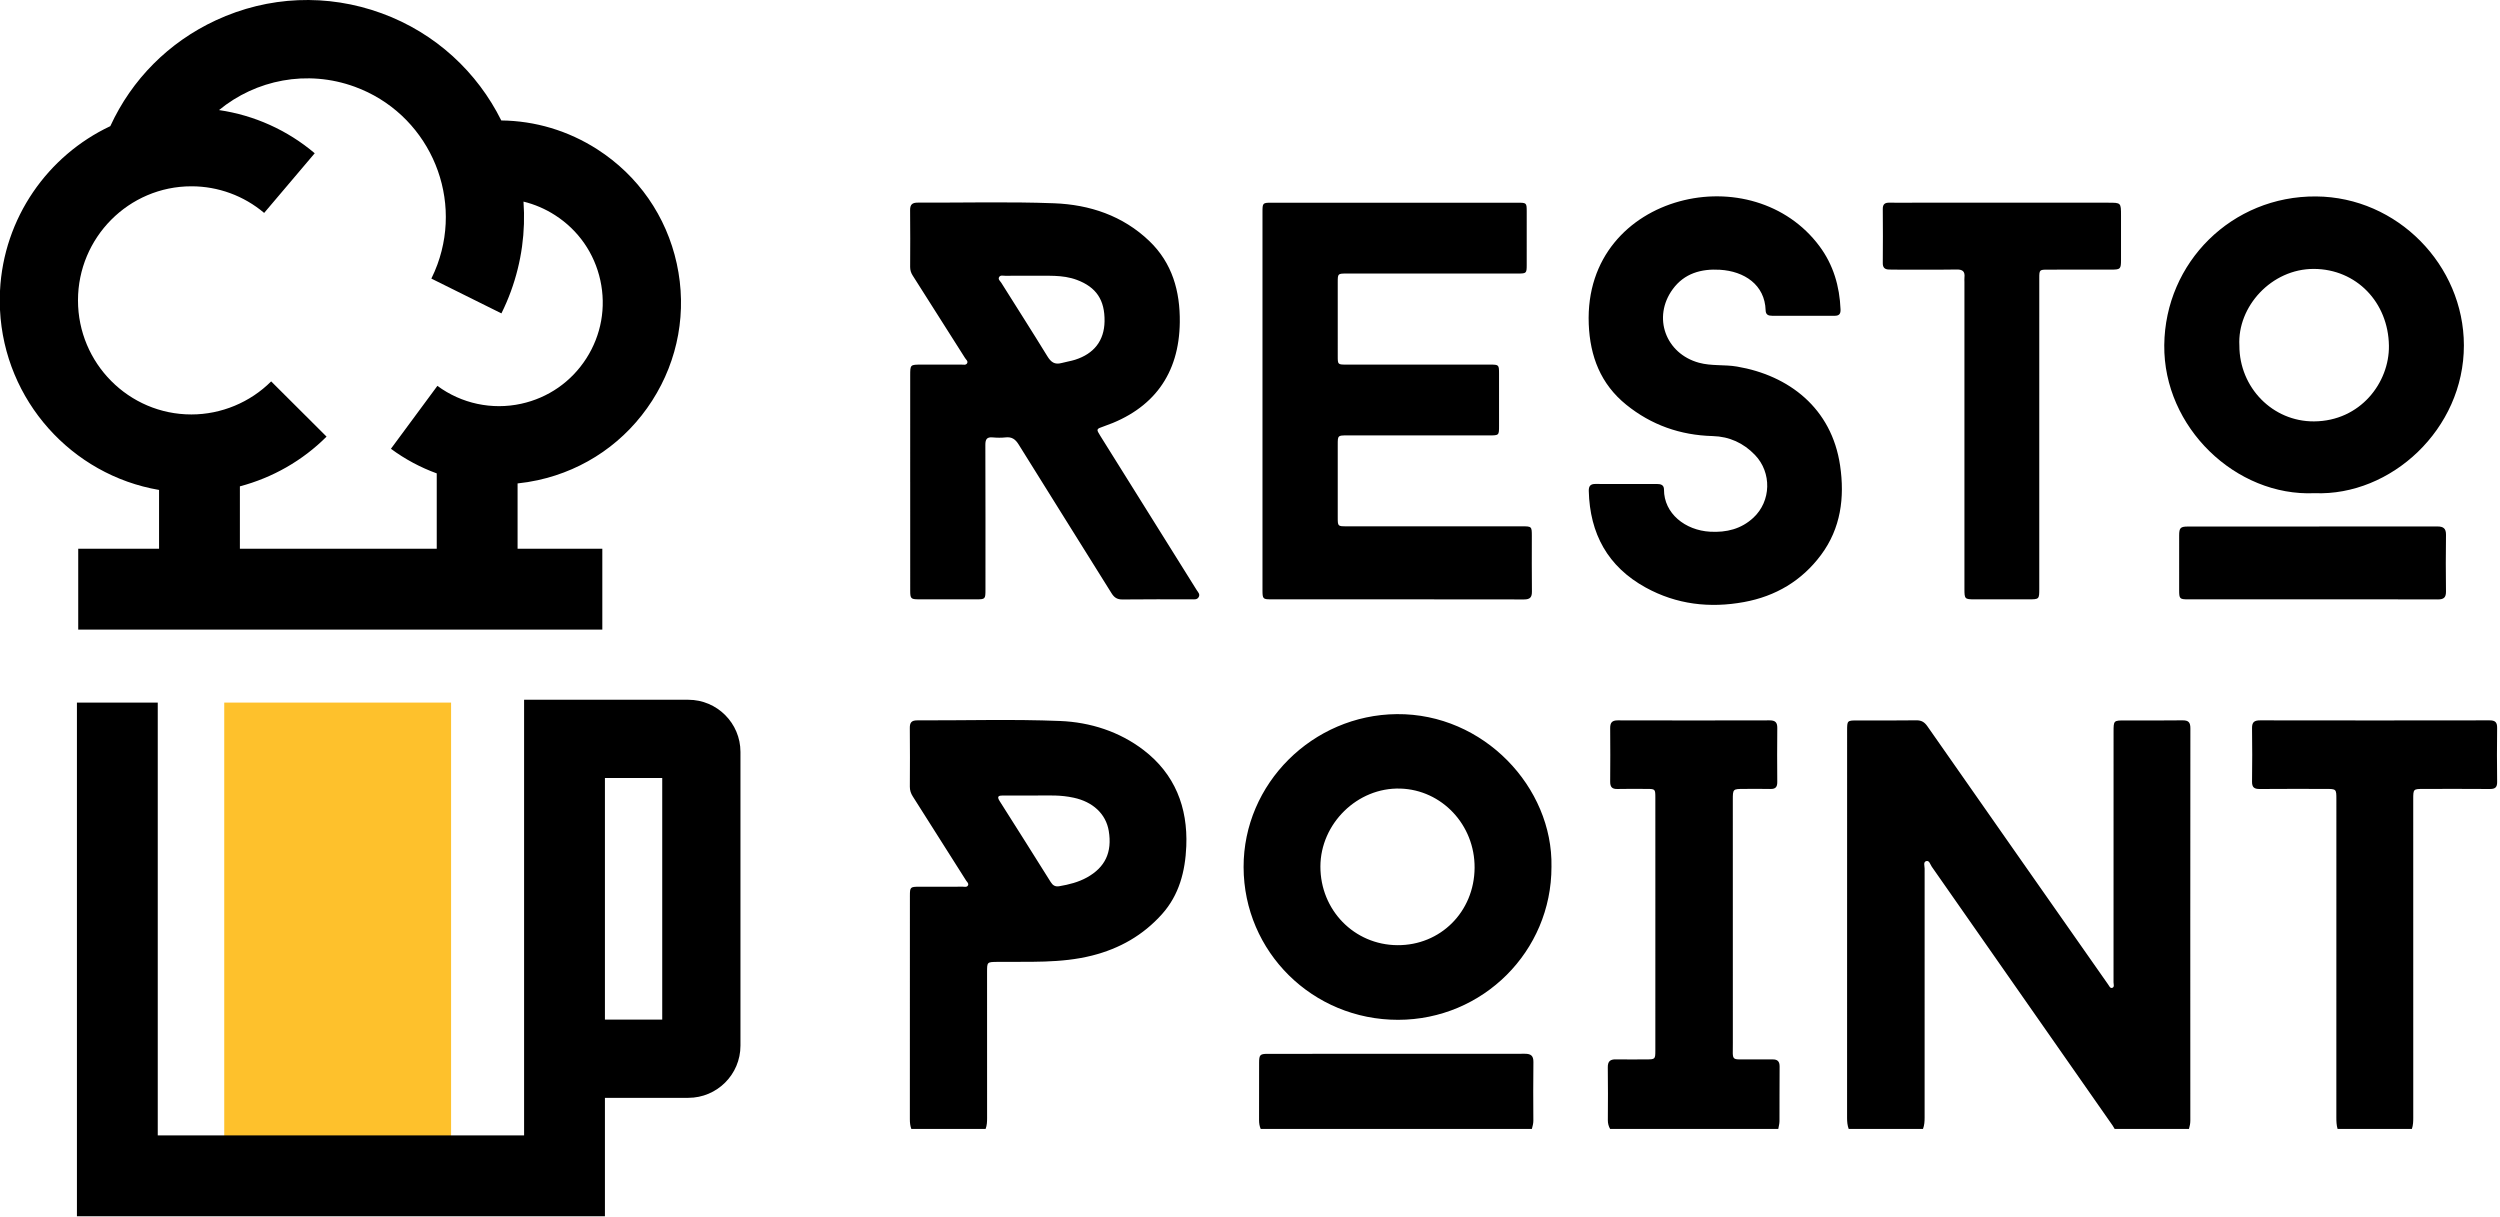 <svg width="304" height="148" viewBox="0 0 304 148" fill="none" xmlns="http://www.w3.org/2000/svg">
    <path fill-rule="evenodd" clip-rule="evenodd" d="M224.8 137.275C224.645 136.849 224.604 136.41 224.604 135.955C224.609 120.262 224.609 104.57 224.609 88.877C224.609 87.607 224.611 87.606 225.89 87.605C228.268 87.605 230.646 87.627 233.023 87.591C233.659 87.581 234.023 87.816 234.377 88.322C241.652 98.738 248.945 109.142 256.234 119.548C256.264 119.591 256.293 119.636 256.326 119.678C256.47 119.859 256.578 120.191 256.819 120.133C257.157 120.05 257.004 119.686 257.005 119.447C257.012 109.303 257.009 99.158 257.009 89.013C257.009 87.606 257.01 87.606 258.407 87.605C260.732 87.605 263.057 87.627 265.381 87.593C266.107 87.582 266.35 87.829 266.35 88.554C266.336 104.458 266.338 120.362 266.344 136.267C266.344 136.617 266.275 136.946 266.178 137.275H257.141C257.061 137.14 256.988 137 256.899 136.871C249.568 126.374 242.237 115.877 234.9 105.385C234.714 105.12 234.615 104.603 234.234 104.708C233.844 104.814 234.035 105.302 234.035 105.619C234.026 115.705 234.027 125.791 234.033 135.877C234.033 136.356 234.008 136.824 233.837 137.275H224.801H224.8ZM281.154 72.881C276.137 72.881 271.119 72.881 266.101 72.88C265.045 72.88 264.986 72.821 264.985 71.753C264.982 69.534 264.981 67.316 264.986 65.097C264.988 64.195 265.144 64.027 266.049 64.027C276.163 64.023 286.278 64.027 296.392 64.018C297.117 64.017 297.444 64.263 297.433 65.036C297.4 67.333 297.404 69.631 297.431 71.928C297.44 72.654 297.158 72.894 296.445 72.891C291.348 72.871 286.251 72.881 281.154 72.881L281.154 72.881ZM247.975 52.832C247.975 59.092 247.975 65.351 247.975 71.611C247.975 72.866 247.959 72.88 246.679 72.88C244.487 72.881 242.295 72.882 240.102 72.88C238.916 72.879 238.875 72.836 238.875 71.613C238.874 59.173 238.875 46.733 238.875 34.292C238.875 34.108 238.858 33.921 238.878 33.738C238.954 33.03 238.682 32.76 237.937 32.772C235.428 32.811 232.918 32.787 230.409 32.787C230.172 32.787 229.934 32.783 229.696 32.776C229.19 32.762 228.941 32.544 228.946 31.993C228.965 29.801 228.967 27.608 228.946 25.416C228.94 24.811 229.216 24.634 229.765 24.645C230.689 24.663 231.614 24.648 232.538 24.648C240.488 24.648 248.438 24.648 256.388 24.648C257.915 24.648 257.915 24.648 257.915 26.214C257.915 28.01 257.916 29.806 257.915 31.602C257.914 32.702 257.846 32.782 256.762 32.785C254.173 32.792 251.585 32.785 248.996 32.788C248.005 32.789 247.976 32.817 247.976 33.815C247.974 40.154 247.975 46.493 247.975 52.832L247.975 52.832ZM272.308 42.026C272.307 47.126 276.355 51.273 281.385 51.241C287.028 51.206 290.555 46.514 290.493 42.041C290.421 36.762 286.534 32.72 281.372 32.7C276.209 32.68 272.044 37.285 272.308 42.026ZM281.455 59.971C271.885 60.402 263.069 51.967 263.174 41.967C263.28 31.895 271.406 23.814 281.631 23.887C291.528 23.957 299.594 32.249 299.609 41.985C299.625 52.202 290.73 60.34 281.455 59.971ZM169.915 114.933C175.162 114.975 179.269 110.869 179.311 105.539C179.353 100.282 175.302 96.047 170.298 95.891C165.035 95.727 160.569 100.183 160.561 105.368C160.553 110.66 164.659 114.891 169.915 114.933ZM188.659 105.397C188.674 115.672 180.333 123.999 170.015 124.01C159.617 124.02 151.248 115.754 151.221 105.447C151.195 95.28 159.63 86.93 169.847 86.838C180.429 86.742 188.847 95.751 188.659 105.397ZM197.756 58.853C198.997 58.852 200.239 58.855 201.48 58.852C201.953 58.851 202.343 58.961 202.341 59.533C202.333 62.435 204.918 64.49 207.957 64.657C209.94 64.765 211.735 64.331 213.221 62.946C215.375 60.939 215.468 57.469 213.402 55.32C212.007 53.869 210.288 53.08 208.262 53.026C204.332 52.922 200.804 51.685 197.748 49.212C194.645 46.701 193.347 43.339 193.192 39.415C192.87 31.252 198.12 26.162 204.211 24.49C210.36 22.802 217.257 24.578 221.242 29.929C222.939 32.208 223.695 34.808 223.81 37.624C223.832 38.174 223.636 38.401 223.094 38.4C220.558 38.393 218.022 38.395 215.486 38.398C215.032 38.398 214.716 38.271 214.701 37.739C214.61 34.618 212.104 32.981 209.143 32.803C206.875 32.667 204.812 33.235 203.401 35.17C200.915 38.577 202.528 42.996 206.591 44.109C208.117 44.527 209.682 44.312 211.223 44.575C217.511 45.645 222.73 49.608 223.757 56.614C224.327 60.501 223.846 64.242 221.435 67.482C219.1 70.62 215.92 72.504 212.075 73.209C207.894 73.976 203.861 73.506 200.11 71.441C195.506 68.907 193.321 64.898 193.196 59.695C193.181 59.072 193.43 58.84 194.031 58.848C195.272 58.866 196.514 58.853 197.756 58.853V58.853ZM153.518 48.721C153.518 41.087 153.518 33.453 153.518 25.819C153.518 24.666 153.533 24.649 154.65 24.649C164.608 24.648 174.567 24.648 184.525 24.649C185.637 24.649 185.648 24.663 185.649 25.736C185.65 27.902 185.652 30.069 185.648 32.235C185.646 33.217 185.603 33.261 184.617 33.262C177.67 33.264 170.722 33.262 163.775 33.263C162.672 33.263 162.67 33.265 162.669 34.344C162.668 37.329 162.668 40.314 162.67 43.299C162.67 44.332 162.673 44.335 163.742 44.335C169.553 44.336 175.365 44.335 181.176 44.336C182.266 44.337 182.282 44.352 182.283 45.441C182.285 47.555 182.285 49.668 182.284 51.781C182.283 52.944 182.282 52.946 181.071 52.946C175.313 52.947 169.554 52.947 163.796 52.947C162.671 52.947 162.67 52.949 162.669 54.097C162.668 57.03 162.668 59.962 162.669 62.894C162.67 63.997 162.671 64 163.75 64C170.855 64.001 177.961 64 185.067 64.001C186.257 64.001 186.27 64.015 186.271 65.185C186.272 67.431 186.253 69.676 186.281 71.921C186.29 72.63 186.054 72.893 185.319 72.892C175.043 72.874 164.768 72.881 154.492 72.879C153.581 72.878 153.518 72.803 153.518 71.781C153.517 64.094 153.518 56.407 153.518 48.721V48.721ZM125.61 33.53C124.393 33.53 123.31 33.524 122.228 33.534C121.976 33.536 121.654 33.426 121.496 33.688C121.327 33.969 121.621 34.171 121.753 34.381C123.618 37.355 125.512 40.311 127.348 43.303C127.794 44.029 128.232 44.384 129.127 44.135C129.651 43.989 130.206 43.913 130.732 43.746C133.048 43.008 134.273 41.41 134.314 39.085C134.359 36.473 133.3 34.918 130.956 34.037C129.167 33.365 127.313 33.573 125.61 33.53V33.53ZM110.679 58.59C110.679 54.283 110.679 49.976 110.68 45.67C110.68 44.337 110.68 44.337 112.05 44.337C113.661 44.336 115.273 44.34 116.885 44.333C117.137 44.331 117.466 44.438 117.609 44.158C117.733 43.917 117.471 43.728 117.349 43.535C115.23 40.187 113.11 36.84 110.98 33.498C110.773 33.173 110.673 32.845 110.674 32.459C110.684 30.16 110.696 27.862 110.669 25.564C110.661 24.872 110.925 24.637 111.603 24.64C117.125 24.662 122.652 24.509 128.166 24.717C132.498 24.88 136.539 26.223 139.761 29.314C142.551 31.989 143.507 35.421 143.463 39.184C143.389 45.489 140.252 49.773 134.225 51.844C133.287 52.166 133.285 52.18 133.802 53.006C137.71 59.255 141.616 65.504 145.519 71.756C145.68 72.013 145.963 72.256 145.756 72.611C145.559 72.95 145.21 72.878 144.9 72.879C142.1 72.882 139.299 72.86 136.499 72.896C135.852 72.904 135.493 72.666 135.165 72.141C131.407 66.109 127.622 60.096 123.874 54.059C123.477 53.418 123.048 53.103 122.29 53.186C121.768 53.243 121.231 53.236 120.707 53.188C119.989 53.123 119.817 53.431 119.819 54.107C119.841 59.972 119.832 65.838 119.832 71.703C119.832 72.855 119.809 72.879 118.694 72.88C116.369 72.882 114.044 72.883 111.719 72.879C110.769 72.877 110.681 72.79 110.681 71.826C110.678 67.414 110.68 63.002 110.68 58.59L110.679 58.59ZM153.301 137.275C153.153 136.932 153.1 136.576 153.101 136.199C153.111 133.875 153.104 131.552 153.107 129.228C153.108 128.279 153.219 128.149 154.129 128.148C164.558 128.143 174.987 128.149 185.417 128.138C186.139 128.137 186.472 128.361 186.462 129.142C186.428 131.518 186.444 133.895 186.456 136.271C186.458 136.624 186.363 136.946 186.276 137.275H153.302H153.301ZM284.249 137.275C284.113 136.817 284.1 136.348 284.1 135.872C284.104 122.984 284.103 110.095 284.103 97.207C284.103 95.933 284.102 95.933 282.789 95.933C280.122 95.933 277.454 95.917 274.787 95.943C274.115 95.95 273.838 95.742 273.848 95.039C273.878 92.874 273.878 90.707 273.848 88.542C273.837 87.805 274.131 87.593 274.837 87.595C284.133 87.611 293.429 87.611 302.726 87.595C303.412 87.594 303.66 87.82 303.651 88.51C303.622 90.701 303.622 92.894 303.652 95.086C303.661 95.756 303.396 95.948 302.76 95.942C300.093 95.919 297.425 95.932 294.758 95.933C293.449 95.933 293.449 95.933 293.449 97.209C293.449 110.097 293.448 122.986 293.452 135.874C293.452 136.35 293.444 136.821 293.285 137.276H284.249L284.249 137.275ZM195.788 137.275C195.603 136.948 195.512 136.606 195.514 136.22C195.526 134.08 195.541 131.939 195.508 129.8C195.496 129.067 195.791 128.807 196.488 128.819C197.73 128.841 198.972 128.826 200.214 128.823C201.259 128.82 201.289 128.795 201.29 127.762C201.292 121.395 201.291 115.028 201.291 108.661C201.291 104.777 201.292 100.894 201.29 97.01C201.289 95.944 201.278 95.935 200.244 95.933C199.055 95.93 197.866 95.908 196.678 95.941C196.015 95.96 195.793 95.683 195.798 95.048C195.817 92.882 195.817 90.715 195.798 88.549C195.792 87.893 196.009 87.594 196.715 87.596C202.871 87.613 209.026 87.612 215.182 87.596C215.864 87.594 216.126 87.835 216.118 88.52C216.094 90.713 216.097 92.906 216.116 95.099C216.122 95.71 215.891 95.956 215.275 95.939C214.219 95.911 213.162 95.932 212.105 95.932C210.71 95.932 210.71 95.932 210.71 97.289C210.71 107.117 210.705 116.946 210.714 126.774C210.716 129.147 210.421 128.794 212.783 128.822C213.708 128.833 214.633 128.833 215.557 128.824C216.152 128.818 216.405 129.076 216.4 129.689C216.38 131.908 216.398 134.127 216.385 136.347C216.383 136.657 216.29 136.966 216.239 137.275H195.788L195.788 137.275ZM125.866 96.735C124.39 96.735 123.175 96.738 121.96 96.733C121.437 96.731 121.187 96.829 121.553 97.405C123.637 100.682 125.705 103.969 127.767 107.259C128.022 107.667 128.315 107.848 128.809 107.764C129.985 107.563 131.126 107.28 132.182 106.693C134.389 105.465 135.255 103.636 134.825 101.042C134.478 98.949 132.871 97.502 130.576 97.005C128.92 96.647 127.718 96.735 125.866 96.735V96.735ZM110.815 137.275C110.678 136.899 110.639 136.513 110.639 136.112C110.645 127.051 110.643 117.991 110.644 108.93C110.644 107.871 110.69 107.828 111.777 107.827C113.547 107.825 115.317 107.829 117.087 107.822C117.309 107.821 117.602 107.918 117.719 107.636C117.813 107.411 117.592 107.255 117.483 107.083C115.323 103.668 113.164 100.253 110.994 96.844C110.759 96.474 110.634 96.103 110.637 95.659C110.651 93.282 110.66 90.904 110.633 88.527C110.625 87.849 110.854 87.593 111.549 87.596C117.334 87.616 123.126 87.439 128.901 87.671C132.562 87.819 136.117 88.95 139.071 91.216C142.86 94.122 144.447 98.159 144.253 102.898C144.128 105.953 143.386 108.832 141.298 111.162C139.007 113.719 136.165 115.347 132.791 116.198C128.982 117.158 125.139 116.916 121.295 116.965C120.028 116.982 120.027 116.968 120.027 118.205C120.027 124.122 120.026 130.039 120.03 135.956C120.03 136.407 120.015 136.85 119.85 137.276H110.814L110.815 137.275Z" fill="black"/>
    <path fill-rule="evenodd" clip-rule="evenodd" d="M27.268 85.435H54.852V142.982H27.268V85.435Z" fill="#FEC12C"/>
    <path fill-rule="evenodd" clip-rule="evenodd" d="M19.341 59.577C8.73 57.762 0.54 48.717 0 37.686V35.366C0.434 26.5 5.81 18.917 13.414 15.339C16.023 9.656 20.517 5.131 26.251 2.468C32.638 -0.499 39.798 -0.801 46.413 1.617C53.004 4.028 58.055 8.81 60.956 14.648C65.063 14.691 69.085 15.884 72.628 18.157C77.601 21.349 81.034 26.286 82.295 32.059C83.555 37.832 82.491 43.751 79.3 48.725C76.109 53.698 71.172 57.131 65.398 58.391C64.582 58.569 63.76 58.7 62.938 58.785V66.728H73.242V76.557H9.512V66.728H19.341V59.577ZM26.633 13.385C30.902 14.008 34.946 15.819 38.27 18.636L32.121 25.892C29.656 23.804 26.521 22.654 23.29 22.654H23.274C15.667 22.654 9.483 28.877 9.483 36.526C9.483 44.175 15.667 50.397 23.268 50.397H23.281C26.894 50.397 30.424 48.932 32.973 46.377L39.709 53.093C36.796 56.014 33.127 58.094 29.17 59.14V66.728H53.108V57.564C51.137 56.846 49.258 55.844 47.536 54.572L53.187 46.921C56.11 49.079 59.821 49.873 63.37 49.098C66.661 48.38 69.475 46.423 71.294 43.588C73.114 40.753 73.72 37.379 73.001 34.087C72.283 30.796 70.326 27.982 67.491 26.163C66.293 25.394 65 24.842 63.657 24.515C63.917 28.117 63.439 31.828 62.121 35.434C61.789 36.342 61.403 37.241 60.973 38.107L52.453 33.876C52.728 33.323 52.975 32.748 53.187 32.168C56.379 23.439 51.874 13.742 43.146 10.551C37.336 8.427 31.098 9.713 26.633 13.385Z" fill="black"/>
    <path fill-rule="evenodd" clip-rule="evenodd" d="M80.527 123.985H73.559V94.603H80.527V123.985ZM83.698 85.091H63.737V85.118H63.73V138.068H19.183V85.435H9.354V147.897H15.695H19.183H63.73H67.218H73.559V133.497H83.698C87.195 133.497 90.04 130.653 90.04 127.156V91.432C90.04 87.936 87.195 85.091 83.698 85.091H83.698Z" fill="black"/>
</svg>
